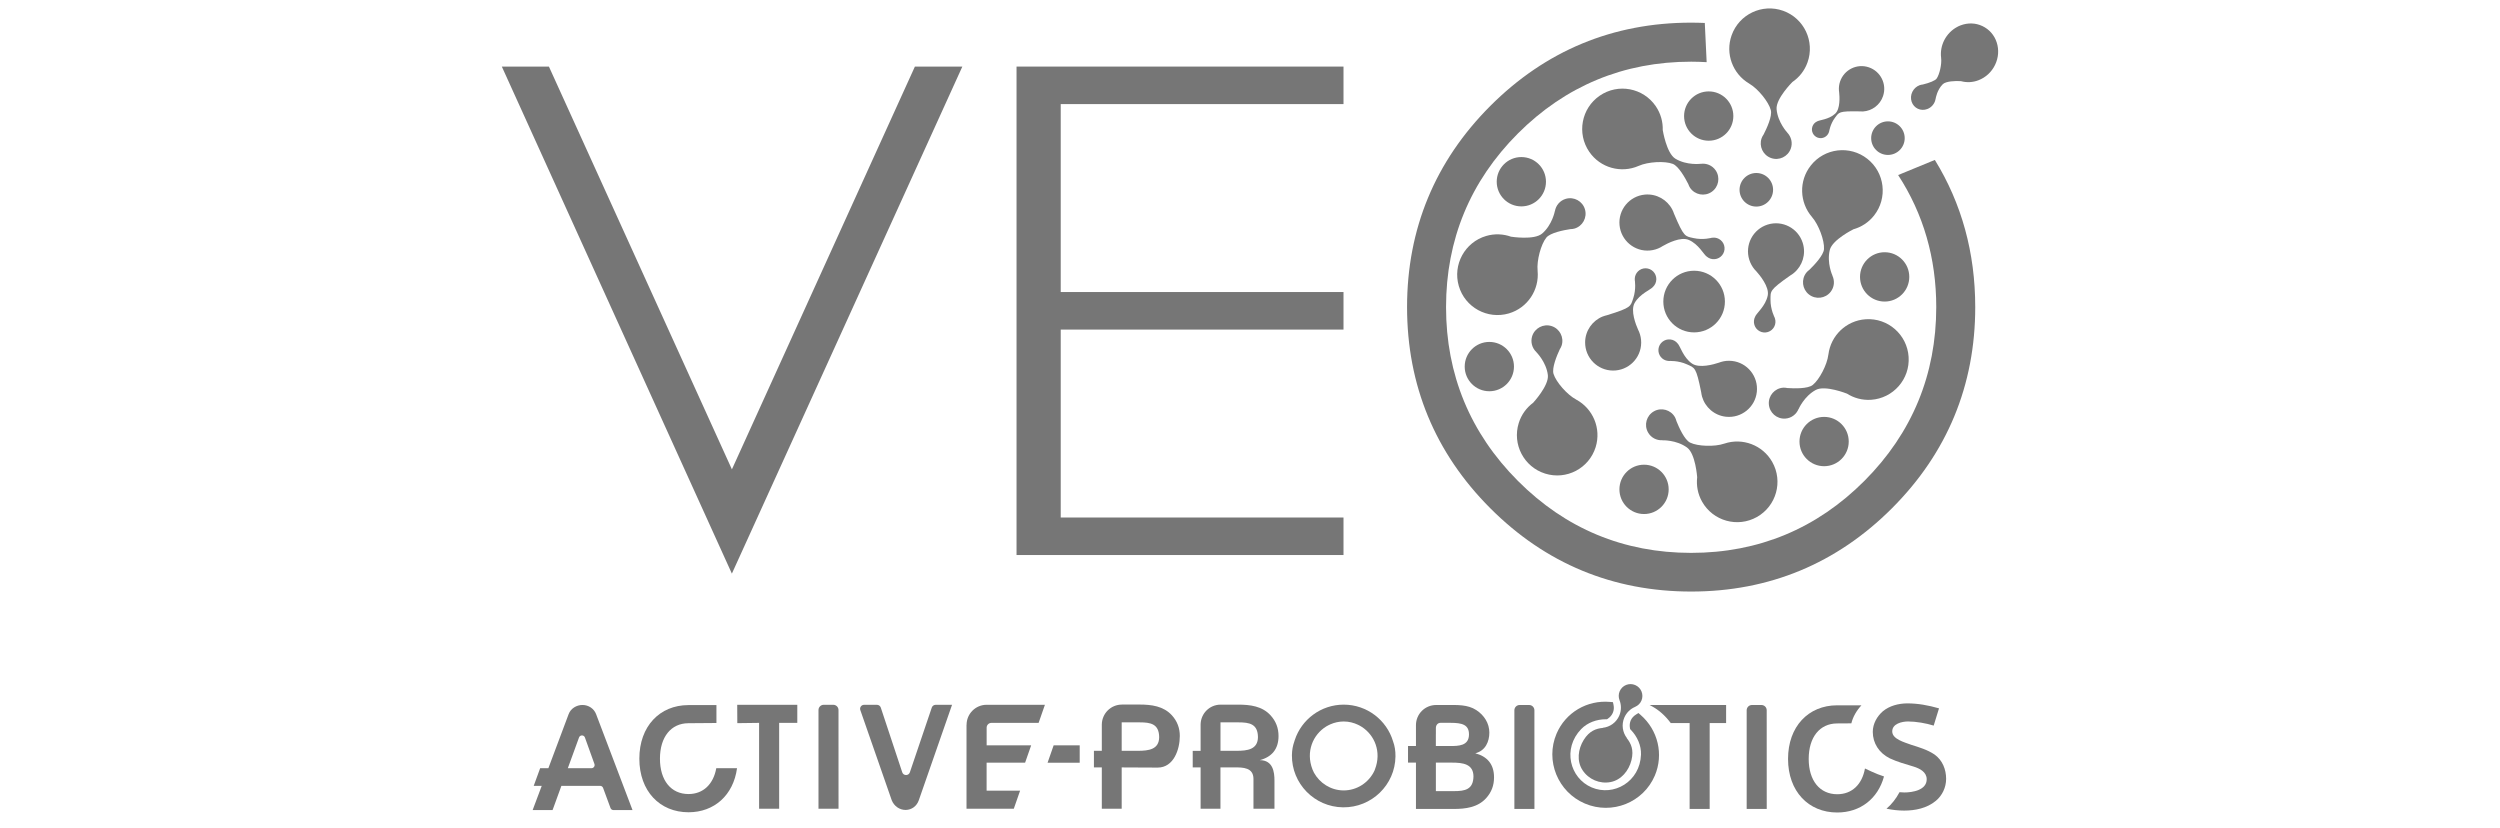 <svg width="160" height="53" viewBox="0 0 160 53" fill="none" xmlns="http://www.w3.org/2000/svg">
<path d="M59.635 45.282C59.67 45.179 59.768 45.108 59.879 45.108H60.931L58.802 51.22C58.67 51.591 58.356 51.828 57.965 51.837C57.566 51.837 57.224 51.591 57.072 51.22L55.061 45.448C55.002 45.282 55.125 45.108 55.303 45.108H56.126C56.237 45.108 56.334 45.179 56.37 45.284L57.743 49.427C57.821 49.661 58.151 49.661 58.231 49.429L59.635 45.282Z" fill="#767676"/>
<path d="M61.861 46.389C61.861 45.686 62.431 45.106 63.145 45.106H66.875L66.471 46.264H63.451C63.283 46.264 63.145 46.401 63.145 46.569V47.698V47.7H65.995L65.607 48.811H63.145C63.145 48.811 63.143 48.811 63.143 48.813V50.599V50.601H65.287L64.883 51.759H61.859C61.859 51.759 61.857 51.759 61.857 51.757V46.389H61.861Z" fill="#767676"/>
<path d="M69.101 48.814H67.045L67.433 47.702H69.101V48.814Z" fill="#767676"/>
<path d="M53.666 51.759H52.385C52.385 51.759 52.383 51.759 52.383 51.757V45.444C52.383 45.256 52.535 45.106 52.72 45.106H53.327C53.514 45.106 53.664 45.256 53.664 45.444L53.666 51.759C53.668 51.759 53.668 51.759 53.666 51.759Z" fill="#767676"/>
<path d="M47.188 46.282L48.582 46.264V46.266V51.757L48.584 51.759H49.866V51.757V46.266L49.868 46.264H51.027V45.106H47.184L47.182 45.108L47.188 46.28V46.282Z" fill="#767676"/>
<path d="M38.15 45.706C38.017 45.354 37.673 45.118 37.276 45.118C36.895 45.118 36.524 45.346 36.392 45.706L35.096 49.165H34.572H34.57L34.158 50.294H34.671L34.09 51.843H35.364L35.405 51.735L35.929 50.294H38.409C38.493 50.294 38.569 50.347 38.598 50.427L39.072 51.712C39.102 51.792 39.178 51.845 39.261 51.845H40.481L38.15 45.706ZM37.855 49.165H36.341L37.057 47.2C37.121 47.022 37.373 47.024 37.435 47.2L38.044 48.895C38.091 49.026 37.993 49.165 37.855 49.165Z" fill="#767676"/>
<path d="M44.063 50.819C42.951 50.819 42.237 49.954 42.237 48.557C42.237 47.165 42.945 46.294 44.049 46.286L45.85 46.272C45.85 46.272 45.852 46.272 45.852 46.27V45.126V45.123L44.051 45.126C42.223 45.131 40.918 46.479 40.918 48.556C40.918 50.636 42.229 51.985 44.065 51.985C45.711 51.985 46.936 50.892 47.17 49.165V49.163H45.844H45.842C45.657 50.196 45.001 50.819 44.063 50.819Z" fill="#767676"/>
<path d="M89.154 47.441C88.748 46.087 87.488 45.097 85.997 45.097C84.536 45.097 83.295 46.05 82.866 47.362C82.864 47.368 82.862 47.376 82.859 47.382C82.851 47.406 82.845 47.429 82.837 47.454C82.743 47.716 82.687 48.005 82.683 48.327C82.659 50.146 84.124 51.646 85.952 51.669C87.78 51.693 89.286 50.234 89.31 48.415C89.316 48.052 89.261 47.73 89.154 47.441ZM84.093 49.451C84.06 49.378 84.023 49.308 83.994 49.232C83.559 48.099 84.033 47.011 84.883 46.491C84.967 46.443 85.053 46.396 85.143 46.357C85.406 46.241 85.693 46.175 85.997 46.175C86.325 46.175 86.635 46.253 86.914 46.386C86.998 46.425 87.078 46.472 87.156 46.521C87.977 47.05 88.428 48.12 87.999 49.234C87.987 49.263 87.977 49.29 87.968 49.318C87.615 50.076 86.848 50.599 85.966 50.587C85.16 50.574 84.462 50.117 84.093 49.451Z" fill="#767676"/>
<path d="M113.071 51.773H111.789C111.789 51.773 111.787 51.773 111.787 51.771V45.458C111.787 45.27 111.939 45.12 112.125 45.12H112.731C112.919 45.12 113.069 45.27 113.069 45.458L113.071 51.773C113.073 51.773 113.073 51.773 113.071 51.773Z" fill="#767676"/>
<path d="M98.204 51.773H96.922C96.922 51.773 96.92 51.773 96.92 51.771V45.458C96.92 45.27 97.072 45.12 97.257 45.12H97.864C98.051 45.12 98.202 45.27 98.202 45.458L98.204 51.773C98.206 51.773 98.206 51.773 98.204 51.773Z" fill="#767676"/>
<path d="M123.803 48.284C123.346 47.979 122.824 47.827 122.32 47.667C121.883 47.505 121.103 47.305 121.103 46.811C121.103 46.317 121.721 46.174 122.119 46.174C122.623 46.174 123.282 46.288 123.754 46.438H123.756L124.096 45.337V45.334C123.401 45.137 122.759 45.016 122.043 45.016C121.491 45.026 120.931 45.169 120.504 45.52C120.133 45.842 119.858 46.319 119.858 46.84C119.858 47.563 120.258 48.19 120.943 48.532C121.427 48.761 121.95 48.903 122.455 49.056C122.863 49.179 123.302 49.407 123.309 49.862C123.319 50.575 122.387 50.718 121.874 50.718C121.77 50.718 121.671 50.708 121.569 50.7C121.349 51.114 121.07 51.472 120.736 51.757C121.105 51.831 121.478 51.878 121.864 51.878C122.576 51.878 123.327 51.726 123.897 51.251C124.296 50.919 124.552 50.403 124.552 49.845C124.552 49.253 124.326 48.655 123.803 48.284Z" fill="#767676"/>
<path d="M94.419 48.21C94.419 48.208 94.419 48.21 94.419 48.21C95.072 48.046 95.318 47.456 95.318 46.888C95.318 46.3 94.994 45.776 94.481 45.444C93.929 45.083 93.246 45.12 92.618 45.12H91.914C91.192 45.12 90.621 45.7 90.621 46.413V47.743H90.113V48.808H90.621V51.771V51.773H93.034C93.794 51.773 94.575 51.677 95.115 51.08C95.457 50.699 95.618 50.263 95.618 49.759C95.622 48.904 95.176 48.41 94.419 48.21ZM91.896 47.001V46.593C91.896 46.404 92.019 46.261 92.191 46.261H92.837C93.588 46.261 94.015 46.386 94.015 47.003C94.015 47.745 93.33 47.745 92.807 47.745H91.894V47.001H91.896ZM93.055 50.632H91.896V49.818V48.808H92.932C93.627 48.808 94.292 48.894 94.302 49.683C94.292 50.537 93.75 50.632 93.055 50.632Z" fill="#767676"/>
<path d="M101.434 51.427C103.169 52.165 105.176 51.363 105.91 49.636C106.483 48.286 106.116 46.724 104.997 45.753L104.86 45.634L104.706 45.729C104.546 45.829 104.433 45.956 104.366 46.108C104.304 46.257 104.284 46.425 104.316 46.591L104.329 46.663L104.38 46.716C104.786 47.14 105.043 47.706 105.024 48.292C104.963 50.032 103.276 50.995 101.869 50.396C100.463 49.798 99.985 47.913 101.196 46.661C101.604 46.241 102.187 46.034 102.775 46.032H102.849L102.909 45.991C103.05 45.897 103.157 45.768 103.221 45.62C103.288 45.464 103.303 45.288 103.266 45.114L103.229 44.938L103.05 44.923C101.571 44.788 100.192 45.606 99.618 46.958C98.885 48.683 99.7 50.689 101.434 51.427Z" fill="#767676"/>
<path d="M101.282 49.29C101.67 49.882 102.382 50.185 103.076 50.052C103.757 49.921 104.245 49.327 104.413 48.653C104.579 47.987 104.382 47.573 104.108 47.233L104.124 47.239C103.845 46.878 103.763 46.382 103.954 45.931C104.093 45.604 104.35 45.362 104.655 45.237L104.653 45.235C104.826 45.161 104.975 45.024 105.053 44.837C105.216 44.452 105.037 44.007 104.651 43.843C104.266 43.678 103.822 43.858 103.658 44.243C103.578 44.43 103.582 44.632 103.648 44.807C103.769 45.114 103.775 45.468 103.636 45.794C103.445 46.243 103.032 46.53 102.577 46.579L102.591 46.585C102.158 46.624 101.721 46.77 101.358 47.355C100.991 47.946 100.901 48.71 101.282 49.29Z" fill="#767676"/>
<path d="M105.57 45.12C106.126 45.391 106.565 45.788 106.93 46.278H108.134C108.134 46.278 108.136 46.278 108.136 46.28V51.771V51.773H109.417C109.417 51.773 109.419 51.773 109.419 51.771V46.278H110.471V45.12V45.118H105.57V45.12Z" fill="#767676"/>
<path d="M119.358 49.183C119.173 50.212 118.52 50.831 117.583 50.831C116.471 50.831 115.757 49.966 115.757 48.57C115.757 47.177 116.465 46.306 117.57 46.3L118.486 46.294C118.59 45.872 118.818 45.478 119.132 45.14H117.568C115.74 45.145 114.435 46.493 114.435 48.57C114.435 50.65 115.746 52 117.581 52C119.056 52 120.188 51.119 120.576 49.693C120.31 49.605 120.041 49.505 119.774 49.378L119.358 49.183Z" fill="#767676"/>
<path d="M75.005 45.784C74.464 45.187 73.686 45.091 72.927 45.091H71.805V45.093C71.09 45.093 70.524 45.665 70.516 46.37V48.052H70.011V49.115H70.516V51.759H71.788V49.115L74.09 49.126C75.12 49.126 75.508 47.956 75.508 47.105C75.508 46.601 75.346 46.163 75.005 45.784ZM72.822 48.052H71.788V47.044V46.231H72.945C73.637 46.231 74.178 46.327 74.187 47.181C74.18 47.966 73.514 48.052 72.822 48.052Z" fill="#767676"/>
<path d="M80.626 48.65C80.624 48.65 80.626 48.65 80.626 48.65C81.381 48.449 81.826 47.956 81.826 47.105C81.826 46.603 81.664 46.167 81.322 45.788C80.782 45.19 80.005 45.097 79.246 45.097H78.105C77.409 45.106 76.863 45.657 76.839 46.343V48.054H76.334V49.115H76.839V51.757H78.109V49.113H79.018C79.539 49.113 80.222 49.113 80.222 49.853V51.757H81.566V49.968C81.568 49.4 81.467 48.65 80.626 48.65ZM79.143 48.052H78.111V47.044V46.231H79.268C79.96 46.231 80.501 46.327 80.509 47.179C80.499 47.966 79.836 48.052 79.143 48.052Z" fill="#767676"/>
<path d="M125.476 1.624C125.396 1.653 125.32 1.689 125.248 1.73C124.549 2.109 124.13 2.9 124.232 3.701V3.712C124.282 4.089 124.132 4.769 123.941 5.033C123.851 5.156 123.506 5.3 123.061 5.408C122.981 5.416 122.915 5.431 122.85 5.455C122.647 5.533 122.484 5.683 122.388 5.882C122.292 6.08 122.277 6.302 122.343 6.505C122.48 6.925 122.93 7.138 123.348 6.978C123.584 6.888 123.765 6.697 123.845 6.459L123.886 6.296C123.886 6.291 123.972 5.75 124.339 5.388C124.536 5.195 125.154 5.167 125.505 5.195C125.872 5.294 126.258 5.275 126.621 5.136C127.087 4.956 127.464 4.609 127.684 4.152C127.905 3.695 127.942 3.185 127.79 2.716C127.638 2.247 127.312 1.876 126.875 1.669C126.438 1.462 125.942 1.446 125.476 1.624Z" fill="#767676"/>
<path d="M46.842 30.039L35.131 4.262H32.117L46.84 36.712L61.59 4.262H58.553L46.842 30.039Z" fill="#767676"/>
<path d="M85.984 6.662V4.261H65.058V35.522H85.984V33.121H67.886V21.093H85.984V18.69H67.886V6.662H85.984Z" fill="#767676"/>
<path d="M95.377 6.782C91.843 10.322 90.052 14.652 90.052 19.654C90.052 24.657 91.844 28.989 95.377 32.526C98.91 36.066 103.237 37.859 108.233 37.859C113.229 37.859 117.554 36.064 121.089 32.526C124.624 28.987 126.415 24.657 126.415 19.654C126.415 16.175 125.547 13.023 123.83 10.236L121.481 11.203C123.098 13.687 123.92 16.517 123.92 19.654C123.92 23.973 122.375 27.714 119.326 30.772C116.276 33.831 112.545 35.384 108.233 35.384C103.922 35.384 100.19 33.833 97.141 30.772C94.092 27.714 92.547 23.973 92.547 19.654C92.547 15.338 94.092 11.601 97.141 8.548C100.19 5.495 103.922 3.948 108.233 3.948C108.569 3.948 108.898 3.96 109.226 3.979L109.107 1.469C108.819 1.458 108.528 1.45 108.233 1.45C103.237 1.448 98.912 3.243 95.377 6.782Z" fill="#767676"/>
<path d="M97.366 13.209C98.237 13.209 98.942 12.502 98.942 11.63C98.942 10.759 98.237 10.052 97.366 10.052C96.496 10.052 95.79 10.759 95.79 11.63C95.79 12.502 96.496 13.209 97.366 13.209Z" fill="#767676"/>
<path d="M95.317 25.04C96.188 25.04 96.894 24.333 96.894 23.462C96.894 22.59 96.188 21.883 95.317 21.883C94.447 21.883 93.741 22.59 93.741 23.462C93.741 24.333 94.447 25.04 95.317 25.04Z" fill="#767676"/>
<path d="M105.219 32.898C106.089 32.898 106.795 32.191 106.795 31.32C106.795 30.448 106.089 29.741 105.219 29.741C104.348 29.741 103.643 30.448 103.643 31.32C103.643 32.191 104.348 32.898 105.219 32.898Z" fill="#767676"/>
<path d="M116.743 29.837C117.614 29.837 118.319 29.131 118.319 28.259C118.319 27.387 117.614 26.681 116.743 26.681C115.873 26.681 115.167 27.387 115.167 28.259C115.167 29.131 115.873 29.837 116.743 29.837Z" fill="#767676"/>
<path d="M120.617 19.3C121.488 19.3 122.194 18.593 122.194 17.721C122.194 16.85 121.488 16.143 120.617 16.143C119.747 16.143 119.041 16.85 119.041 17.721C119.041 18.593 119.747 19.3 120.617 19.3Z" fill="#767676"/>
<path d="M109.358 9.006C110.228 9.006 110.934 8.3 110.934 7.428C110.934 6.556 110.228 5.85 109.358 5.85C108.487 5.85 107.781 6.556 107.781 7.428C107.781 8.3 108.487 9.006 109.358 9.006Z" fill="#767676"/>
<path d="M109.241 16.429C109.378 16.543 109.555 16.603 109.747 16.586C110.125 16.55 110.404 16.215 110.369 15.834C110.334 15.455 109.998 15.175 109.618 15.21C109.6 15.212 109.583 15.218 109.565 15.22C109.565 15.218 109.565 15.214 109.565 15.214C109.565 15.214 108.998 15.378 108.379 15.236C107.847 15.113 107.776 15.195 107.138 13.679C107.109 13.589 107.072 13.501 107.029 13.417C107.027 13.413 107.027 13.412 107.025 13.409C106.698 12.784 106.017 12.386 105.272 12.454C104.284 12.546 103.559 13.421 103.65 14.408C103.742 15.396 104.616 16.123 105.601 16.031C105.847 16.007 106.077 15.937 106.282 15.826C106.323 15.804 106.362 15.779 106.399 15.755C106.709 15.576 107.56 15.134 108.075 15.353C108.719 15.623 109.048 16.316 109.241 16.429Z" fill="#767676"/>
<path d="M105.799 18.354C105.925 18.231 106.003 18.059 106.005 17.868C106.009 17.487 105.703 17.174 105.321 17.17C104.94 17.166 104.628 17.473 104.624 17.856C104.624 17.874 104.628 17.891 104.63 17.909L104.624 17.907C104.624 17.907 104.73 18.489 104.527 19.09C104.351 19.608 104.425 19.686 102.855 20.171C102.761 20.192 102.671 20.22 102.584 20.253C102.58 20.253 102.578 20.255 102.574 20.255C101.92 20.518 101.454 21.155 101.448 21.905C101.44 22.898 102.236 23.708 103.227 23.716C104.218 23.724 105.028 22.927 105.036 21.934C105.038 21.686 104.989 21.45 104.901 21.235C104.884 21.192 104.864 21.151 104.843 21.11C104.696 20.784 104.343 19.891 104.611 19.399C104.946 18.796 105.668 18.536 105.799 18.354Z" fill="#767676"/>
<path d="M107.365 21.979C107.254 21.84 107.092 21.745 106.903 21.725C106.524 21.684 106.183 21.958 106.142 22.337C106.101 22.716 106.374 23.057 106.752 23.098C106.77 23.1 106.787 23.098 106.805 23.098C106.805 23.1 106.803 23.104 106.803 23.104C106.803 23.104 107.392 23.057 107.97 23.321C108.467 23.548 108.553 23.483 108.875 25.097C108.887 25.192 108.904 25.284 108.929 25.374C108.929 25.378 108.931 25.38 108.931 25.384C109.127 26.062 109.714 26.589 110.459 26.671C111.444 26.778 112.33 26.067 112.437 25.081C112.544 24.095 111.834 23.208 110.849 23.1C110.603 23.073 110.363 23.098 110.141 23.165C110.096 23.178 110.055 23.194 110.012 23.21C109.673 23.323 108.752 23.585 108.29 23.268C107.716 22.874 107.531 22.128 107.365 21.979Z" fill="#767676"/>
<path d="M112.328 20.268C112.247 20.425 112.225 20.612 112.282 20.796C112.395 21.159 112.783 21.362 113.146 21.249C113.509 21.136 113.712 20.747 113.598 20.384C113.593 20.366 113.585 20.351 113.577 20.335C113.579 20.335 113.583 20.335 113.583 20.335C113.583 20.335 113.304 19.813 113.312 19.177C113.319 18.63 113.226 18.577 114.572 17.635C114.654 17.587 114.732 17.534 114.804 17.473C114.806 17.471 114.81 17.469 114.812 17.467C115.354 17.016 115.6 16.266 115.376 15.549C115.079 14.602 114.072 14.077 113.128 14.373C112.182 14.67 111.657 15.678 111.954 16.624C112.028 16.86 112.147 17.071 112.297 17.249C112.327 17.284 112.36 17.317 112.391 17.348C112.631 17.614 113.241 18.354 113.136 18.905C113.005 19.587 112.397 20.055 112.328 20.268Z" fill="#767676"/>
<path d="M116.274 7.781C116.145 7.843 116.041 7.956 115.993 8.103C115.893 8.396 116.051 8.712 116.342 8.812C116.635 8.912 116.951 8.753 117.05 8.462C117.054 8.449 117.056 8.435 117.06 8.419L117.064 8.421C117.064 8.421 117.13 7.947 117.438 7.535C117.704 7.181 117.666 7.103 118.997 7.128C119.073 7.136 119.151 7.138 119.225 7.134H119.233C119.803 7.097 120.322 6.724 120.515 6.15C120.772 5.39 120.364 4.566 119.604 4.308C118.845 4.05 118.022 4.458 117.764 5.22C117.7 5.409 117.678 5.603 117.692 5.792C117.694 5.829 117.7 5.866 117.705 5.902C117.737 6.189 117.784 6.964 117.452 7.275C117.04 7.66 116.42 7.675 116.274 7.781Z" fill="#767676"/>
<path d="M120.828 9.916C121.42 9.916 121.901 9.435 121.901 8.841C121.901 8.248 121.42 7.767 120.828 7.767C120.235 7.767 119.755 8.248 119.755 8.841C119.755 9.435 120.235 9.916 120.828 9.916Z" fill="#767676"/>
<path d="M108.423 21.273C109.512 21.273 110.394 20.39 110.394 19.3C110.394 18.21 109.512 17.327 108.423 17.327C107.335 17.327 106.453 18.21 106.453 19.3C106.453 20.39 107.335 21.273 108.423 21.273Z" fill="#767676"/>
<path d="M112.404 13.221C112.997 13.221 113.477 12.74 113.477 12.147C113.477 11.553 112.997 11.072 112.404 11.072C111.811 11.072 111.331 11.553 111.331 12.147C111.331 12.74 111.811 13.221 112.404 13.221Z" fill="#767676"/>
<path d="M111.943 5.345C111.948 5.349 111.95 5.351 111.956 5.355C112.512 5.677 113.197 6.521 113.333 7.048C113.435 7.435 113.07 8.218 112.869 8.611C112.818 8.683 112.774 8.759 112.744 8.845C112.561 9.361 112.83 9.928 113.345 10.113C113.86 10.299 114.426 10.027 114.611 9.511C114.742 9.144 114.64 8.754 114.387 8.49L114.389 8.488C114.389 8.488 113.774 7.836 113.702 6.986C113.646 6.314 114.705 5.257 114.705 5.257H114.701C115.14 4.96 115.491 4.529 115.682 3.99C116.16 2.646 115.46 1.169 114.12 0.69C112.777 0.212 111.303 0.913 110.825 2.255C110.401 3.441 110.899 4.73 111.943 5.345Z" fill="#767676"/>
<path d="M104.868 10.619C104.874 10.617 104.878 10.615 104.884 10.613C105.471 10.351 106.554 10.291 107.061 10.49C107.432 10.635 107.853 11.39 108.052 11.783C108.081 11.865 108.116 11.947 108.167 12.023C108.477 12.475 109.092 12.59 109.544 12.281C109.995 11.971 110.11 11.355 109.802 10.902C109.581 10.58 109.205 10.433 108.844 10.486V10.482C108.844 10.482 107.956 10.598 107.227 10.158C106.651 9.81 106.417 8.33 106.417 8.33L106.415 8.334C106.433 7.804 106.288 7.265 105.967 6.794C105.161 5.619 103.555 5.318 102.381 6.125C101.207 6.931 100.906 8.539 101.712 9.715C102.422 10.752 103.756 11.105 104.868 10.619Z" fill="#767676"/>
<path d="M98.407 17.334C98.407 17.328 98.407 17.325 98.407 17.317C98.341 16.678 98.622 15.627 98.967 15.205C99.221 14.897 100.067 14.73 100.502 14.664C100.59 14.662 100.678 14.654 100.766 14.629C101.29 14.475 101.591 13.924 101.437 13.398C101.283 12.873 100.733 12.572 100.208 12.726C99.833 12.836 99.578 13.148 99.515 13.508H99.511C99.511 13.508 99.346 14.389 98.7 14.945C98.191 15.385 96.714 15.149 96.714 15.149L96.716 15.152C96.218 14.973 95.662 14.94 95.114 15.102C93.747 15.502 92.964 16.938 93.364 18.307C93.764 19.676 95.198 20.459 96.566 20.059C97.773 19.704 98.522 18.543 98.407 17.334Z" fill="#767676"/>
<path d="M100.881 25.576C100.875 25.572 100.873 25.57 100.867 25.566C100.299 25.265 99.584 24.448 99.425 23.927C99.31 23.544 99.642 22.747 99.829 22.349C99.876 22.274 99.919 22.196 99.946 22.11C100.11 21.589 99.82 21.032 99.299 20.868C98.778 20.704 98.222 20.995 98.058 21.517C97.941 21.89 98.058 22.276 98.321 22.528L98.319 22.53C98.319 22.53 98.959 23.157 99.063 24.003C99.144 24.671 98.128 25.769 98.128 25.769H98.132C97.705 26.083 97.369 26.529 97.2 27.074C96.774 28.435 97.529 29.884 98.889 30.31C100.249 30.736 101.696 29.98 102.121 28.619C102.494 27.419 101.948 26.15 100.881 25.576Z" fill="#767676"/>
<path d="M110.36 28.39C110.355 28.392 110.351 28.392 110.345 28.394C109.738 28.603 108.653 28.568 108.166 28.326C107.809 28.148 107.456 27.361 107.292 26.95C107.27 26.866 107.243 26.782 107.198 26.702C106.929 26.226 106.326 26.056 105.85 26.325C105.374 26.595 105.204 27.198 105.474 27.675C105.665 28.015 106.026 28.195 106.391 28.175V28.179C106.391 28.179 107.284 28.142 107.973 28.644C108.515 29.04 108.618 30.535 108.618 30.535L108.62 30.533C108.558 31.058 108.652 31.609 108.932 32.105C109.633 33.347 111.205 33.787 112.446 33.086C113.687 32.385 114.126 30.81 113.425 29.568C112.807 28.474 111.509 28.003 110.36 28.39Z" fill="#767676"/>
<path d="M117.018 22.688C117.018 22.694 117.016 22.698 117.014 22.704C116.938 23.342 116.437 24.305 116.01 24.641C115.696 24.887 114.833 24.864 114.394 24.835C114.309 24.817 114.221 24.805 114.129 24.811C113.583 24.846 113.169 25.319 113.206 25.866C113.242 26.413 113.714 26.827 114.26 26.79C114.648 26.765 114.966 26.516 115.106 26.178L115.11 26.18C115.11 26.18 115.463 25.356 116.215 24.954C116.808 24.635 118.197 25.19 118.197 25.19L118.195 25.186C118.641 25.471 119.178 25.624 119.746 25.587C121.168 25.493 122.245 24.264 122.151 22.84C122.057 21.416 120.83 20.338 119.408 20.432C118.152 20.514 117.167 21.483 117.018 22.688Z" fill="#767676"/>
<path d="M115.962 13.881C115.966 13.885 115.968 13.889 115.972 13.895C116.395 14.379 116.773 15.397 116.736 15.94C116.709 16.338 116.114 16.965 115.798 17.27C115.728 17.321 115.662 17.379 115.605 17.451C115.266 17.881 115.34 18.504 115.769 18.844C116.198 19.184 116.82 19.11 117.16 18.68C117.402 18.373 117.429 17.971 117.273 17.641L117.277 17.639C117.277 17.639 116.902 16.825 117.107 15.996C117.269 15.342 118.609 14.68 118.609 14.68L118.605 14.678C119.114 14.537 119.587 14.24 119.94 13.793C120.821 12.674 120.632 11.049 119.512 10.166C118.395 9.283 116.772 9.472 115.89 10.594C115.111 11.582 115.17 12.963 115.962 13.881Z" fill="#767676"/>
</svg>
